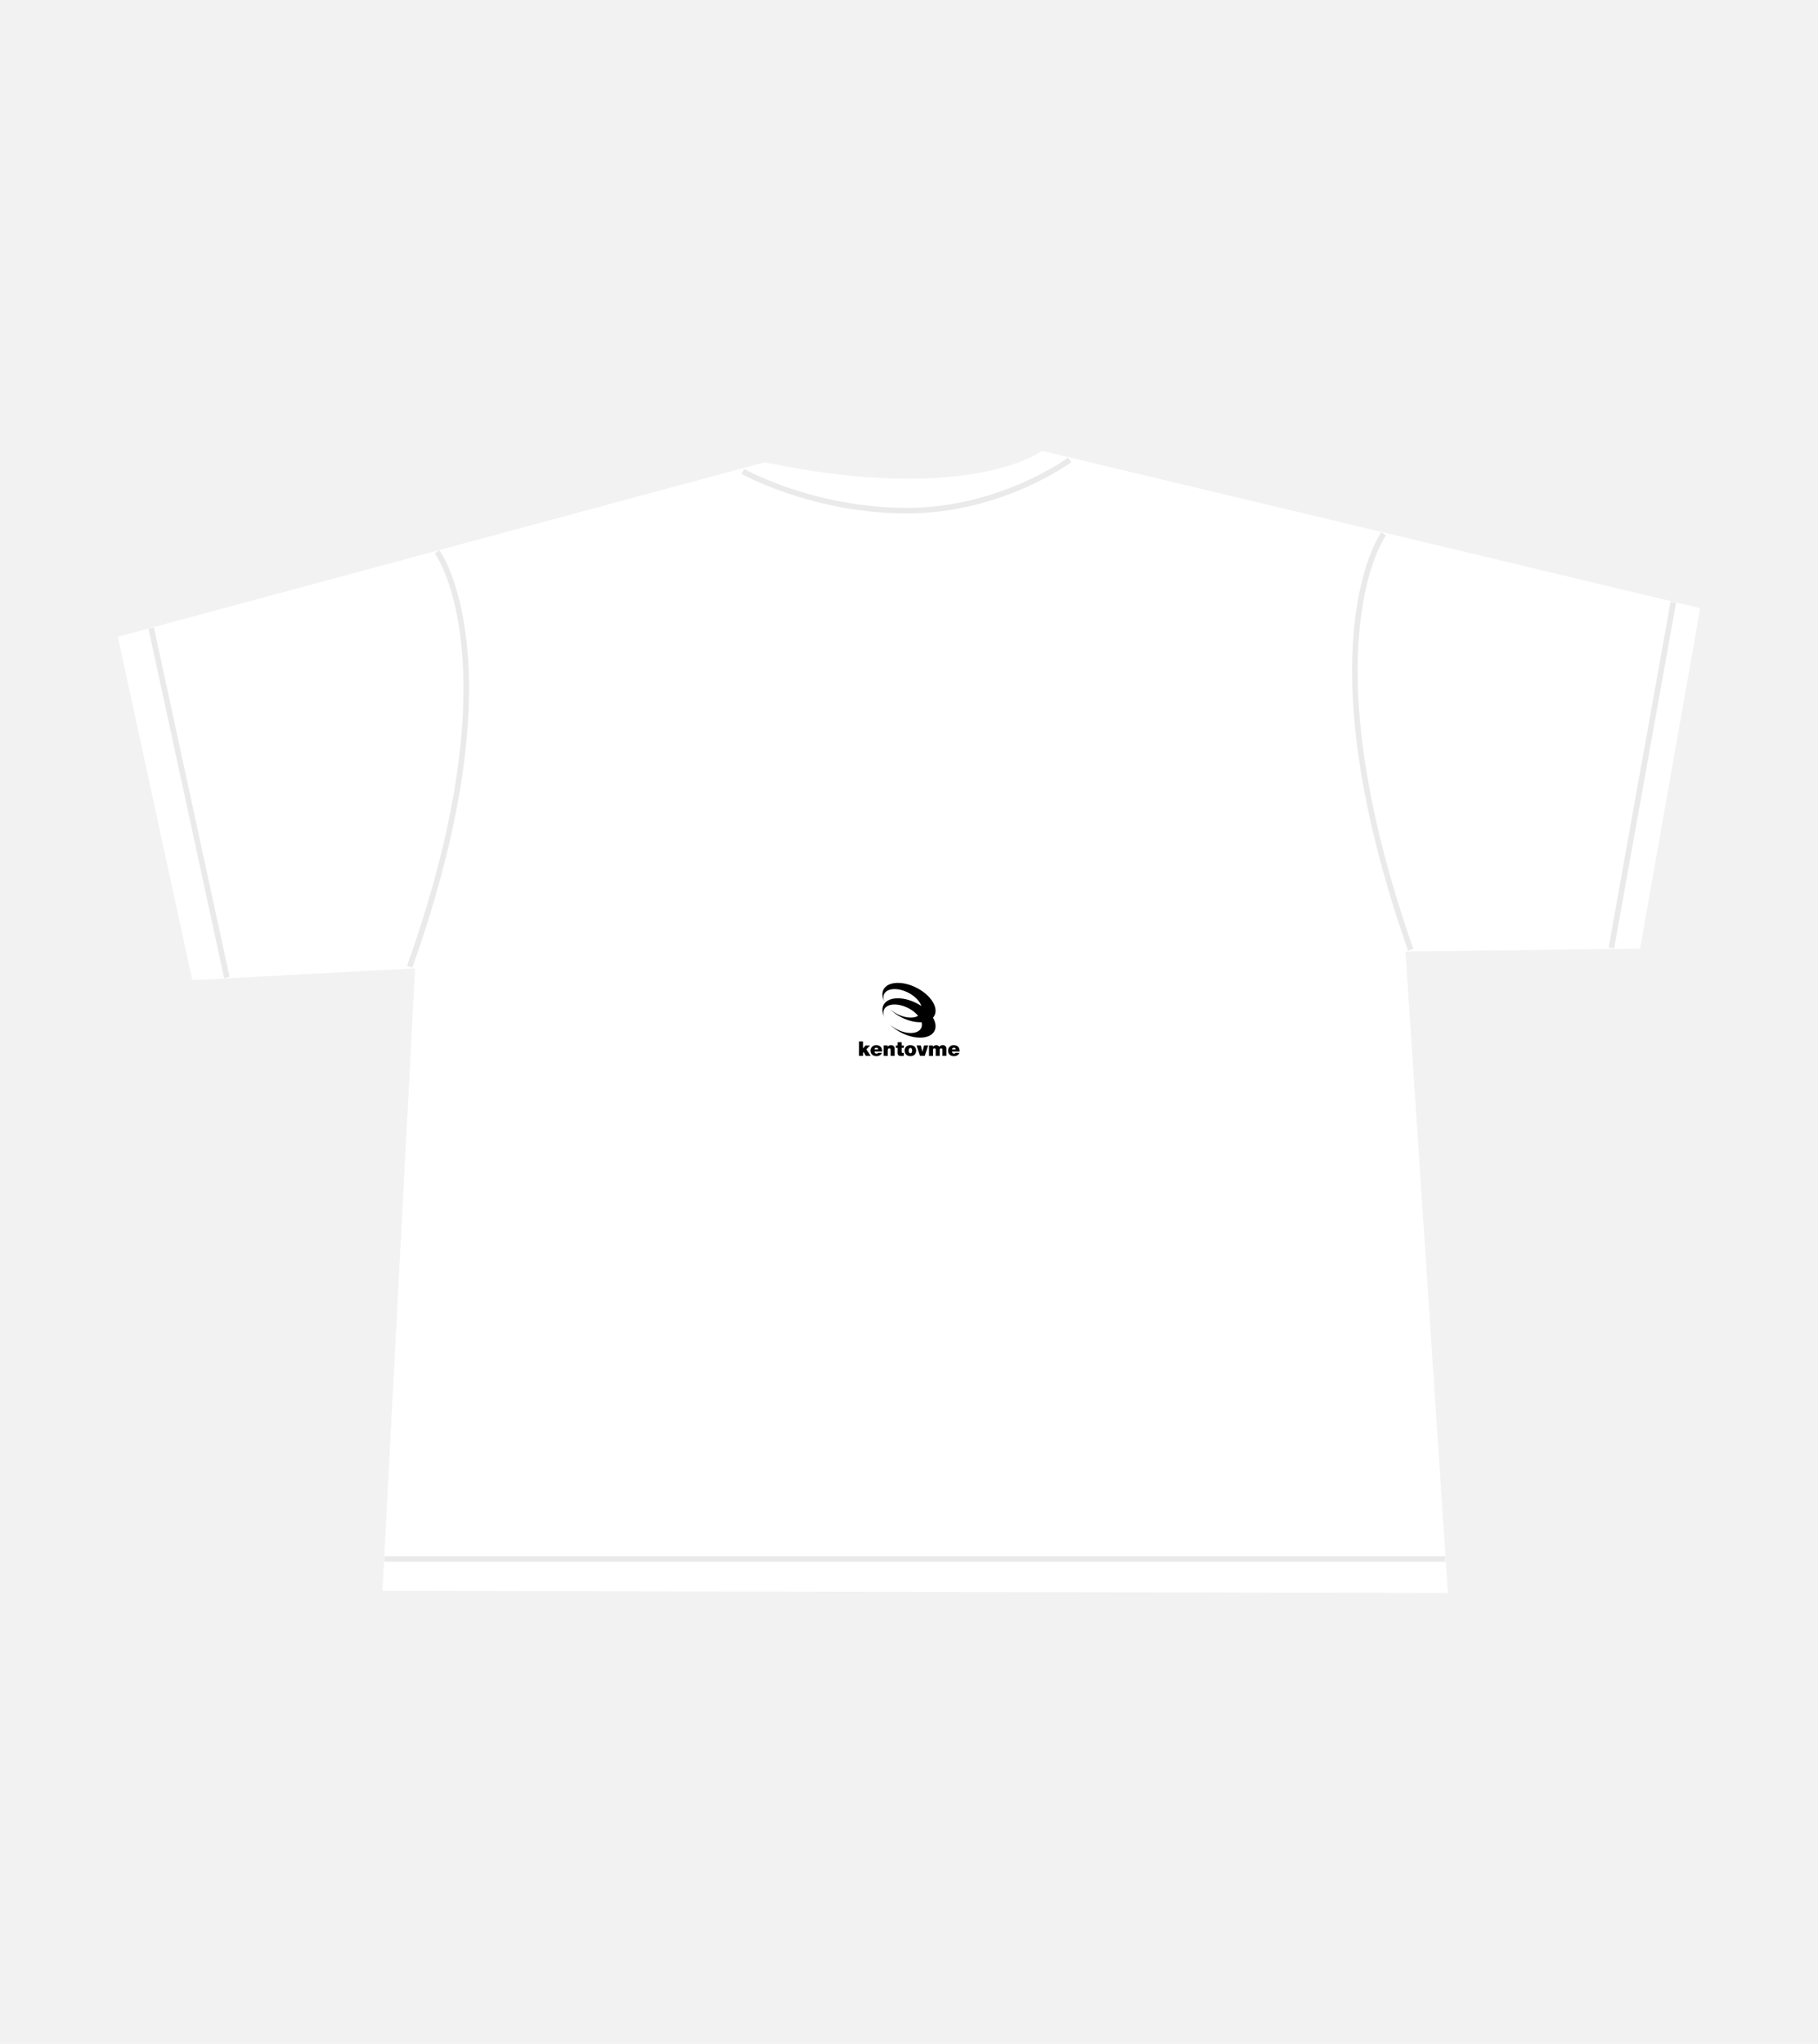 <?xml version="1.0" encoding="UTF-8"?> <svg xmlns="http://www.w3.org/2000/svg" id="_Слой_1" data-name="Слой 1" viewBox="0 0 653.42 734.63"><defs><style> .cls-1 { fill: #ede8cc; } .cls-1, .cls-2 { stroke: #eaeaea; stroke-miterlimit: 10; stroke-width: 2px; } .cls-2 { fill: none; } .cls-3 { fill: #fff; } .cls-4 { fill: #f2f2f2; } </style></defs><rect class="cls-4" width="653.42" height="734.63"></rect><g><path class="cls-3" d="M274.78,166.16l-232.42,62.73,26.74,123.41,80.09-4.22-11.74,223.73,382.94.76-15.24-230.56,84.33-1.03,21.6-122.38-236.54-56.56s-25.71,19.54-99.76,4.11Z"></path><path class="cls-2" d="M497.3,191.87s-28.79,39.54,9.72,149.51"></path><path class="cls-2" d="M157.1,198.34s29.18,39.45-9.85,149.15"></path><line class="cls-1" x1="81.53" y1="351.36" x2="54.34" y2="225.76"></line><line class="cls-1" x1="579.15" y1="340.75" x2="601.43" y2="216.45"></line><path class="cls-2" d="M384.43,165.33s-24.55,18.22-58.45,18.22c-33.9,0-58.98-14.09-58.98-14.09"></path><line class="cls-1" x1="519.43" y1="560.37" x2="138.15" y2="560.37"></line></g><g><path d="M329.41,360.58c-5.06-2.57-10.38-2.27-11.87.67-.62,1.23-.47,2.72.27,4.23-.38-.96-.41-1.89-.02-2.67,1.08-2.13,4.93-2.34,8.6-.48s5.76,5.1,4.68,7.23c-1.08,2.13-4.93,2.34-8.6.48-1.03-.53-1.94-1.16-2.69-1.85,1.12,1.14,2.55,2.2,4.22,3.04,5.06,2.57,10.38,2.27,11.87-.67,1.49-2.94-1.4-7.41-6.46-9.98Z"></path><path d="M329.41,355.04c-5.06-2.57-10.38-2.27-11.87.67-.62,1.23-.47,2.72.27,4.23-.38-.96-.41-1.89-.02-2.67,1.08-2.13,4.93-2.34,8.6-.48,3.67,1.86,5.76,5.1,4.68,7.23-1.08,2.13-4.93,2.34-8.6.48-1.03-.53-1.94-1.16-2.69-1.85,1.12,1.14,2.55,2.2,4.22,3.04,5.06,2.57,10.38,2.27,11.87-.67,1.49-2.94-1.4-7.41-6.46-9.98Z"></path></g><g><path d="M310.17,374.35v2.51l.92-1.09h1.63l-1.34,1.42,1.55,2.35h-1.73l-.77-1.37-.25.28v1.09h-1.44v-5.19h1.44Z"></path><path d="M314.9,375.67c1.42,0,2.14.77,2.14,2.3h-2.76c.02.24.1.43.23.55.13.12.3.19.5.19.29,0,.49-.09.6-.27h1.34c-.14.39-.39.68-.73.89-.35.2-.75.3-1.21.3-.63,0-1.15-.18-1.53-.53-.39-.35-.58-.83-.58-1.44,0-.57.19-1.04.56-1.42.37-.38.85-.57,1.44-.57ZM315.65,377.22c0-.18-.06-.33-.18-.45-.12-.12-.27-.18-.46-.18-.42,0-.66.21-.73.63h1.37Z"></path><path d="M320.26,375.67c.38,0,.69.11.93.34.24.23.36.53.36.91v2.62h-1.44v-2.01c0-.28-.04-.46-.12-.56-.08-.1-.2-.15-.36-.15-.18,0-.33.06-.42.19s-.15.3-.15.52v2.01h-1.44v-3.77h1.39v.48h.01c.27-.38.68-.57,1.23-.57Z"></path><path d="M324.07,374.62v1.15h.77v.89h-.77v1.34c0,.18.03.3.1.37s.18.1.35.1c.1,0,.2,0,.32-.02v1.09c-.15,0-.32.01-.49.03s-.32.02-.44.02c-.46,0-.78-.09-.98-.26-.2-.17-.3-.46-.3-.87v-1.79h-.64v-.89h.64v-1.15h1.44Z"></path><path d="M327.21,375.67c.62,0,1.12.18,1.5.54s.56.84.56,1.44-.19,1.09-.56,1.45-.87.53-1.5.53-1.12-.18-1.5-.54c-.37-.36-.56-.84-.56-1.45s.19-1.08.56-1.44.87-.54,1.5-.54ZM326.59,377.64c0,.62.21.94.62.94.2,0,.36-.07.46-.22.1-.15.16-.39.16-.72s-.05-.57-.16-.72c-.1-.14-.26-.21-.47-.21-.41,0-.61.31-.61.93Z"></path><path d="M330.94,375.76l.59,2.3h.01l.6-2.3h1.47l-1.25,3.77h-1.7l-1.23-3.77h1.52Z"></path><path d="M336.56,375.67c.21,0,.41.05.6.16.19.1.33.25.42.43.17-.22.37-.37.57-.46.21-.09.45-.13.71-.13.4,0,.71.11.94.34.23.23.35.54.35.93v2.59h-1.44v-2.08c0-.25-.04-.41-.12-.5-.08-.09-.2-.13-.35-.13-.32,0-.49.22-.49.65v2.07h-1.44v-2.08c0-.25-.04-.41-.12-.5-.08-.09-.2-.13-.36-.13-.32,0-.49.22-.49.65v2.07h-1.44v-3.77h1.39v.5h.01c.27-.4.68-.6,1.23-.6Z"></path><path d="M342.76,375.67c1.42,0,2.14.77,2.14,2.3h-2.76c.02.24.1.43.23.55.13.12.3.19.5.19.29,0,.49-.09.6-.27h1.34c-.14.39-.39.68-.73.89-.35.2-.75.3-1.21.3-.63,0-1.15-.18-1.53-.53-.39-.35-.58-.83-.58-1.44,0-.57.19-1.04.56-1.42.37-.38.85-.57,1.44-.57ZM343.52,377.22c0-.18-.06-.33-.18-.45-.12-.12-.27-.18-.46-.18-.42,0-.66.21-.73.63h1.37Z"></path></g></svg> 